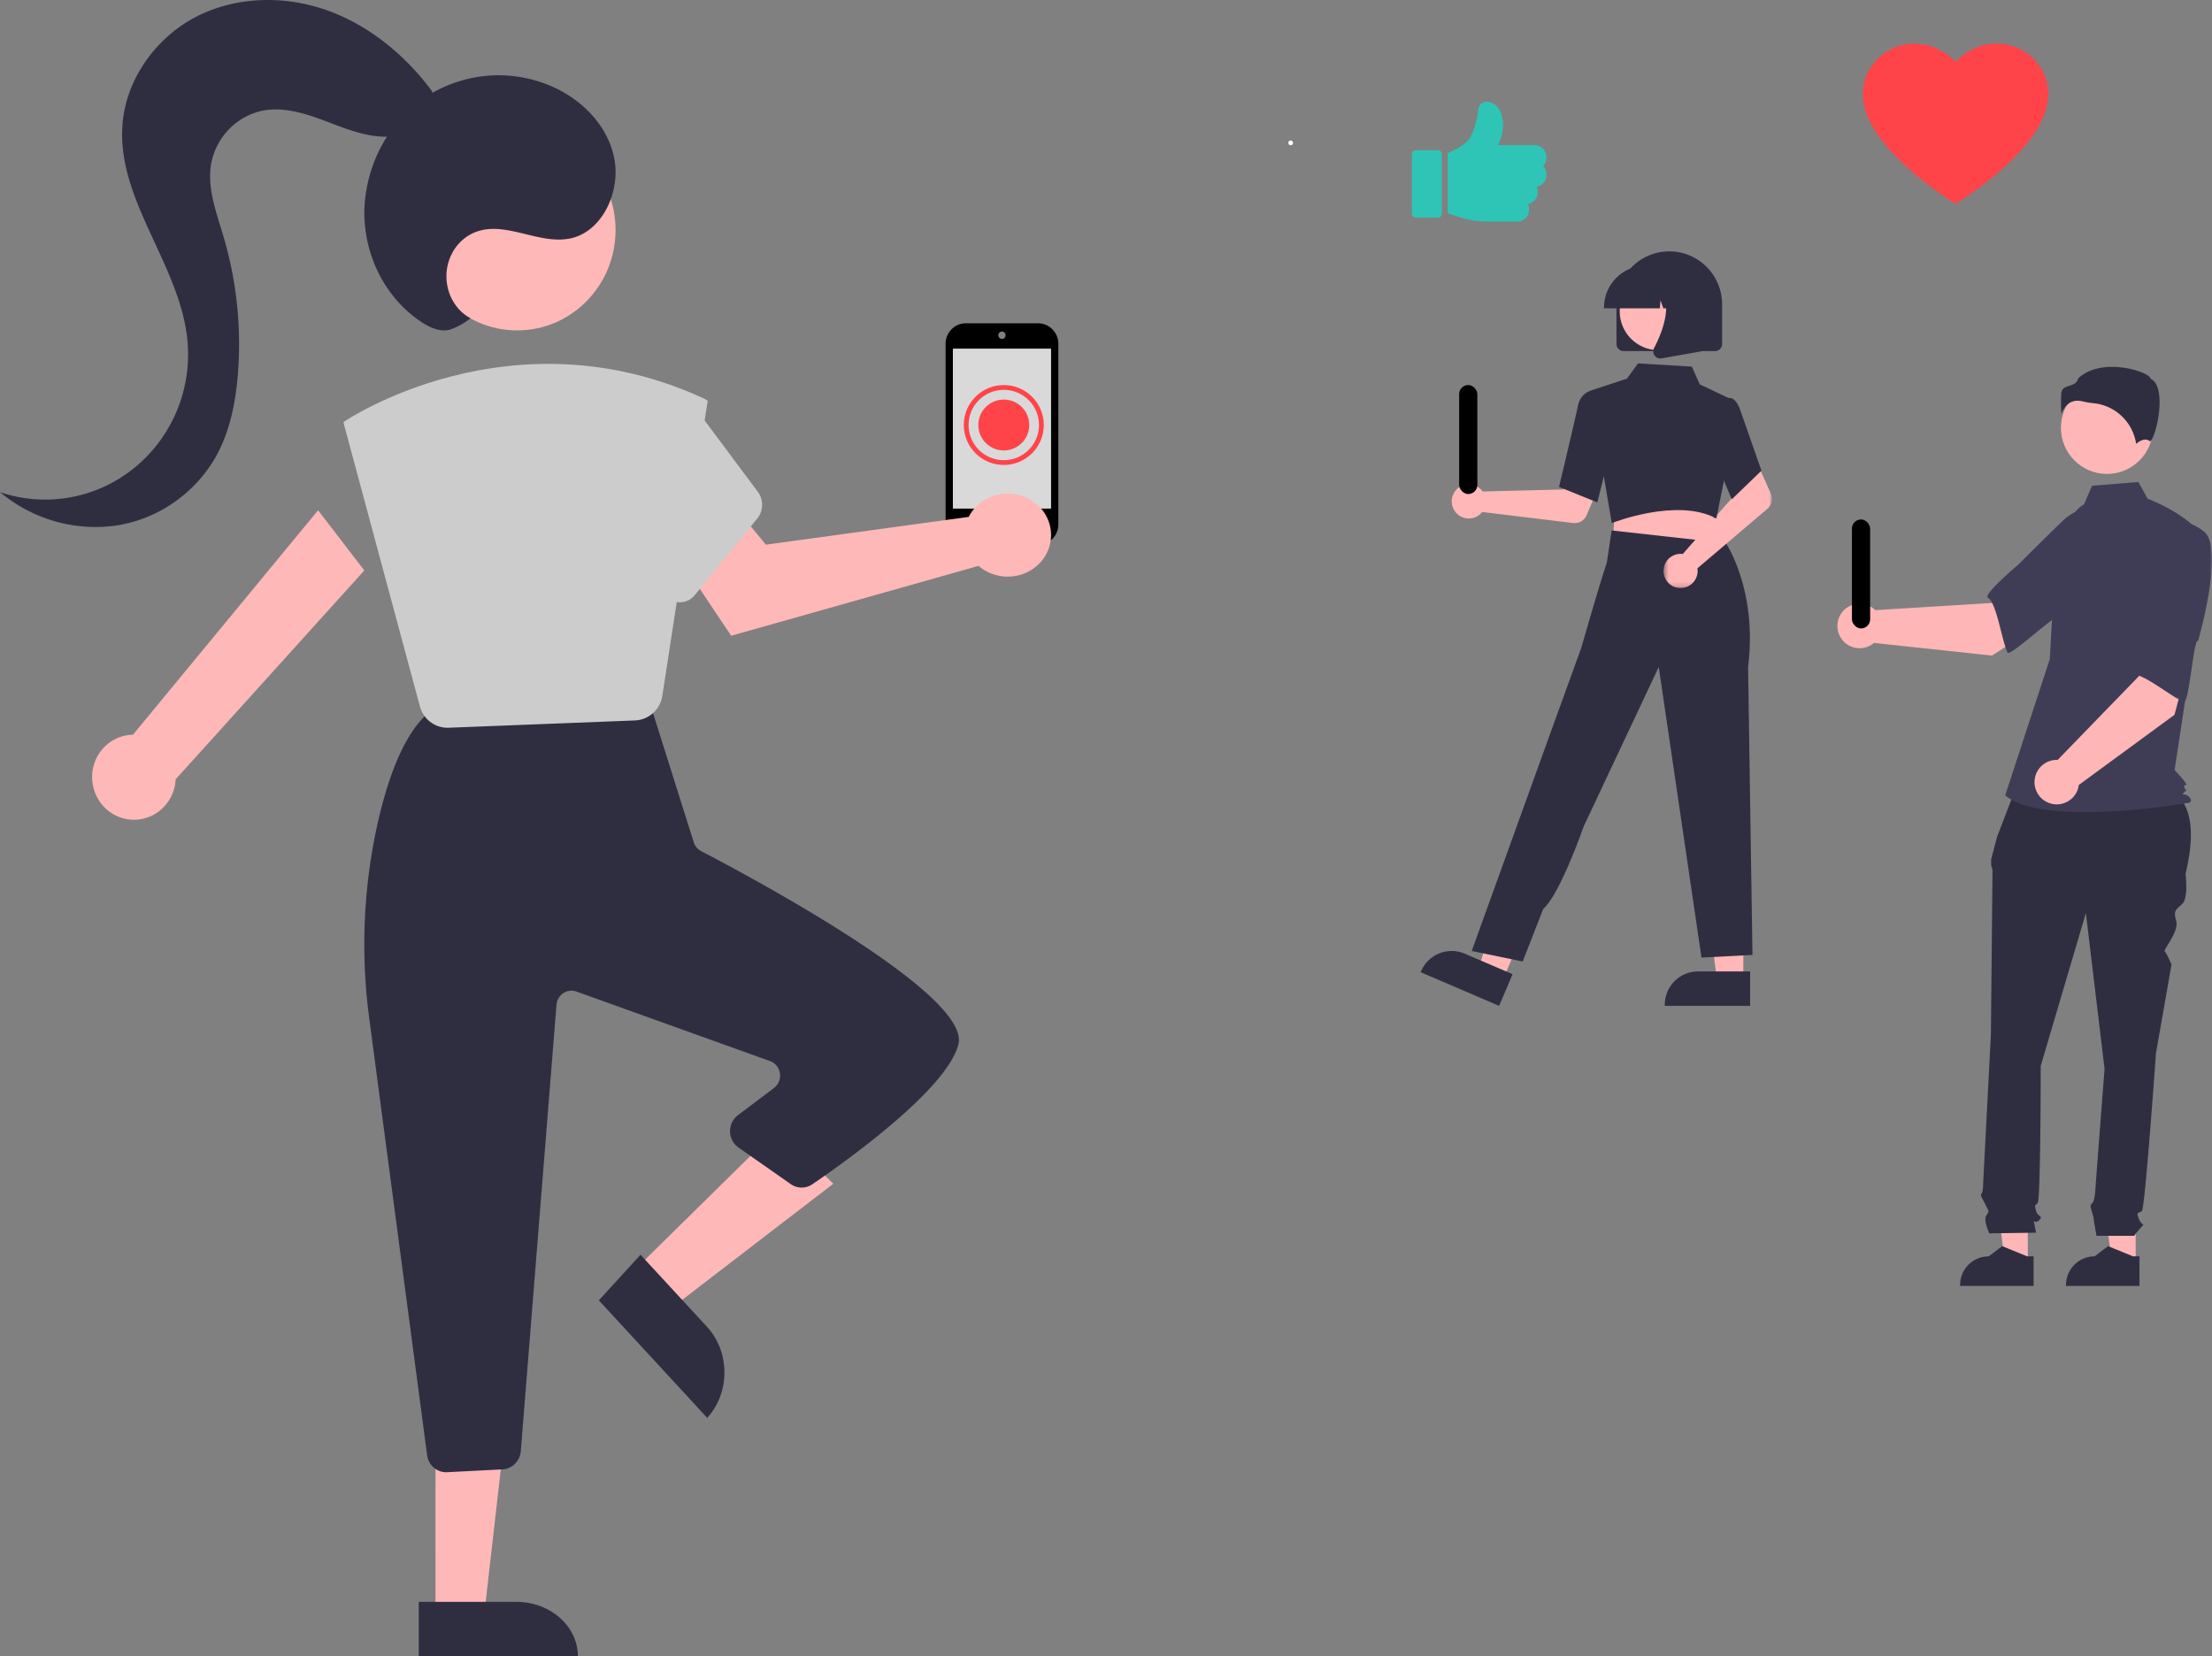 <svg width="462" height="346" viewBox="0 0 462 346" fill="none" xmlns="http://www.w3.org/2000/svg"><rect x="0" y="0" width="462" height="346" fill="#808080" stroke="none"/><path fill-rule="evenodd" clip-rule="evenodd" d="M364.117 204.748h-5.528l-2.631-21.409h8.16l-.001 21.409z" fill="#FFB7B7"/><path fill-rule="evenodd" clip-rule="evenodd" d="M365.527 210.128l-17.825-.001v-.225c0-3.847 3.106-6.966 6.938-6.966h10.887v7.192z" fill="#2F2E41"/><path fill-rule="evenodd" clip-rule="evenodd" d="M313.918 204.624l-5.083-2.18 5.957-20.725 7.504 3.219-8.378 19.686z" fill="#FFB7B7"/><path fill-rule="evenodd" clip-rule="evenodd" d="M313.11 210.128l-16.393-7.03.089-.208c1.505-3.538 5.582-5.18 9.106-3.67l10.012 4.295-2.814 6.613z" fill="#2F2E41"/><path fill-rule="evenodd" clip-rule="evenodd" d="M337.246 106.873l-.399 6.505 11.686 1.255 12.227 1.313-3.599-9.875-19.915.802z" fill="#FFB7B7"/><path fill-rule="evenodd" clip-rule="evenodd" d="M318.036 200.862l-10.653-2.194 17.027-47.171 5.828-16.09s3.696-12.901 5.365-17.893l1.008-6.698 23.858 2.65s6.663 9.825 4.639 25.837l.915 60.188-10.653.548-8.924-60.701-15.663 33.276s-4.935 14.201-8.467 17.277l-4.28 10.971z" fill="#2F2E41"/><mask id="a" style="mask-type:luminance" maskUnits="userSpaceOnUse" x="347" y="96" width="24" height="27"><path fill-rule="evenodd" clip-rule="evenodd" d="M347.45 96.454h22.634v26.393H347.45V96.454z" fill="#fff"/></mask><g mask="url(#a)"><path fill-rule="evenodd" clip-rule="evenodd" d="M350.901 115.701c.189-.004.375.005.562.031l11.129-12.659-1.294-3.89 5.593-2.73 2.958 6.664a2.733 2.733 0 01-.723 3.188l-14.598 12.417a3.573 3.573 0 01-2.969 4.082 3.561 3.561 0 01-4.066-2.981 3.573 3.573 0 013.408-4.122z" fill="#FFB7B7"/></g><path fill-rule="evenodd" clip-rule="evenodd" d="M309.309 102.235c.131.135.252.281.359.435l16.813-.413 1.961-3.6 5.797 2.264-2.856 6.708a2.71 2.71 0 01-2.82 1.634l-18.996-2.304a3.55 3.55 0 01-5 .589 3.584 3.584 0 01-.587-5.02 3.552 3.552 0 015.329-.293z" fill="#FFB7B7"/><path fill-rule="evenodd" clip-rule="evenodd" d="M336.641 109.283l-4.703-27.596 7.868-2.59 2.312-3.181 11.246.67 1.651 3.711 5.997 2.845-.922 17.183-1.617 7.993-.2-.104c-8.106-4.215-21.305.939-21.437.992l-.195.077z" fill="#2F2E41"/><path fill-rule="evenodd" clip-rule="evenodd" d="M333.621 104.946l-8.002-3.214.033-.143c.034-.145 3.441-14.436 3.893-16.732.471-2.394 2.193-3.055 2.266-3.082l.054-.019 3.166.968 1.391 10.973-2.801 11.249zm28.083-.641l-4.643-10.964 1.811-7.638 1.952-2.475a1.12 1.12 0 01.901.01c.721.29 1.334 1.182 1.822 2.649l4.352 12.441-6.195 5.977zm-24.087-32.45v-8.267c0-6.117 4.939-11.076 11.032-11.076 6.094 0 11.033 4.96 11.033 11.076v8.267a1.487 1.487 0 01-1.482 1.488h-19.101a1.487 1.487 0 01-1.482-1.488z" fill="#2F2E41"/><path fill-rule="evenodd" clip-rule="evenodd" d="M346.382 56.91c4.468 0 8.089 3.634 8.089 8.12 0 4.485-3.621 8.12-8.089 8.12s-8.089-3.635-8.089-8.12c0-4.486 3.621-8.12 8.089-8.12z" fill="#FFB7B7"/><path fill-rule="evenodd" clip-rule="evenodd" d="M335.006 64.25c.005-4.837 3.91-8.757 8.727-8.762h1.647c4.818.005 8.722 3.925 8.727 8.761v.166h-3.48l-1.187-3.337-.236 3.337h-1.799l-.599-1.684-.12 1.684h-11.68v-.166z" fill="#2F2E41"/><path fill-rule="evenodd" clip-rule="evenodd" d="M345.586 74.272a1.468 1.468 0 01-.116-1.556c1.745-3.333 4.188-9.49.945-13.286l-.232-.274h9.414v14.192l-8.553 1.514a1.472 1.472 0 01-1.458-.59z" fill="#2F2E41"/><path fill-rule="evenodd" clip-rule="evenodd" d="M269.573 29.356a.492.492 0 11-.002.984.492.492 0 01.002-.984z" fill="#fff"/><g clip-path="url(#clip0_147_2623)"><path fill-rule="evenodd" clip-rule="evenodd" d="M201.708 67.538h15.129c2.314 0 4.209 1.93 4.209 4.288v37.714c0 2.358-1.895 4.288-4.209 4.288h-15.129c-2.316 0-4.21-1.93-4.21-4.288V71.825c0-2.358 1.894-4.287 4.21-4.287zm7.564 1.723c.418 0 .757.346.757.772 0 .427-.339.77-.757.77a.764.764 0 01-.758-.77c0-.425.339-.772.758-.772zm10.12 3.57v33.387h-20.241V72.832h20.241zm-11.853 35.796h3.466c1.436 0 1.436 2.214 0 2.214h-3.466c-1.438 0-1.438-2.214 0-2.214z" fill="#000"/><path fill="#D9D9D9" d="M199.017 72.85h20.509v33.389h-20.509z"/><path d="M217.507 88.786c0 4.333-3.516 7.847-7.855 7.847s-7.856-3.514-7.856-7.847c0-4.334 3.517-7.848 7.856-7.848s7.855 3.514 7.855 7.848z" stroke="#FF4449"/><path d="M214.469 88.786a4.814 4.814 0 01-4.817 4.812 4.815 4.815 0 01-4.818-4.812 4.815 4.815 0 014.818-4.812 4.814 4.814 0 014.817 4.812z" fill="#FF4449" stroke="#FF4449"/></g><path fill-rule="evenodd" clip-rule="evenodd" d="M19.404 164.018c-.92-4.79 2.145-9.433 6.848-10.37.5-.1 1.01-.154 1.52-.163l38.666-46.889 9.653 12.573-39.406 43.638c-.238 4.901-4.331 8.677-9.142 8.434-4.025-.203-7.39-3.189-8.139-7.223zm183.65-57.223a8.594 8.594 0 00-.718 1.185l-42.369 5.803-6.434-7.826-13.596 7.759 12.78 19.092 51.672-14.594c3.71 3.216 9.437 2.943 12.794-.61 3.358-3.554 3.073-9.042-.636-12.258-3.709-3.217-9.436-2.944-12.794.609a8.717 8.717 0 00-.699.84zm-70.988 158.976l7.896 7.709 34.085-26.193-11.654-11.378-30.327 29.862z" fill="#FFB8B8"/><path fill-rule="evenodd" clip-rule="evenodd" d="M147.71 296.197l-22.641-24.55 8.71-9.526 13.894 15.065c4.831 5.238 4.848 13.75.037 19.011z" fill="#2F2E41"/><path fill-rule="evenodd" clip-rule="evenodd" d="M90.96 338.136h10.075l4.793-41.939H90.959l.002 41.939z" fill="#FFB8B8"/><path fill-rule="evenodd" clip-rule="evenodd" d="M120.696 345.998L87.461 346v-11.358l20.393-.001c7.092 0 12.842 5.085 12.842 11.357zm-31.49-42.026L77.17 213.11a116.383 116.383 0 011.724-41.216c2.47-10.862 5.807-18.386 9.917-22.363a4.03 4.03 0 012.365-1.105l39.736-4.238c1.563-.163 3.077.612 3.887 1.989l1.306 2.229c.159.27.287.558.381.859l8.402 26.661c.253.814.815 1.49 1.559 1.877 13.227 6.913 56.195 30.25 53.736 40.319-2.311 9.461-23.941 24.801-30.516 29.275a3.94 3.94 0 01-4.516-.034l-10.914-7.644c-1.844-1.292-2.316-3.869-1.054-5.756.257-.383.574-.719.938-.994l7.527-5.677c1.399-1.056 1.697-3.073.665-4.504a3.145 3.145 0 00-1.49-1.128l-40.419-14.519c-1.64-.589-3.435.294-4.01 1.972-.089.26-.145.531-.167.805l-7.452 93.244c-.171 2.068-1.806 3.69-3.83 3.797l-11.531.59a2.93 2.93 0 01-.21.007c-2.024.007-3.738-1.528-4-3.584z" fill="#2F2E41"/><path fill-rule="evenodd" clip-rule="evenodd" d="M108.014 27.086c11.352 0 20.553 9.388 20.553 20.97 0 11.581-9.201 20.97-20.553 20.97s-20.553-9.389-20.553-20.97c0-11.582 9.201-20.97 20.553-20.97z" fill="#FFB8B8"/><path fill-rule="evenodd" clip-rule="evenodd" d="M87.692 147.543L71.718 88.195l.273-.188c.344-.235 34.775-23.386 75.087-4.73l.731.427-9.466 61.599c-.426 2.9-2.817 5.082-5.694 5.198l-38.95 1.525c-.08.002-.157.004-.236.004-2.699.007-5.066-1.834-5.771-4.487z" fill="#CCC"/><path fill-rule="evenodd" clip-rule="evenodd" d="M141.826 125.813c-1.253-.066-2.406-.748-3.123-1.846l-10.136-15.441 4.876-21.84 9.653-2.807 1.802.917 13.372 17.926c1.245 1.637 1.206 3.992-.093 5.582l-13.065 16.022c-.769.95-1.89 1.495-3.067 1.492-.073 0-.146-.002-.219-.005z" fill="#CCC"/><path fill-rule="evenodd" clip-rule="evenodd" d="M98.277 66.5c-4.527-2.456-6.334-8.374-4.038-13.218 1.028-2.166 2.77-3.85 4.888-4.724 6.365-2.628 13.501 2.735 20.174 1.21 6.65-1.52 10.498-10.025 8.91-17.1-1.587-7.075-7.365-12.403-13.736-14.948-8.428-3.359-17.827-2.437-25.544 2.505-7.655 5.098-12.46 13.915-12.835 23.553-.176 9.672 4.488 18.708 12.233 23.699 1.697 1.045 3.67 1.885 5.578 1.414a15.195 15.195 0 004.37-2.39z" fill="#2F2E41"/><path fill-rule="evenodd" clip-rule="evenodd" d="M90.244 19.065C84.596 11.446 76.972 5.185 68.1 2.083c-8.87-3.104-19.009-2.854-27.34 1.53C32.427 8 26.214 16.71 25.565 26.23c-1.08 15.844 12.23 29.312 13.597 45.133 1.441 16.697-10.698 31.422-27.113 32.888A29.36 29.36 0 010 102.808c6.76 5.66 15.536 8.194 24.212 6.989 8.675-1.324 16.305-6.547 20.78-14.223 2.995-5.293 4.226-11.443 4.703-17.532a79.155 79.155 0 00-2.996-28.562c-1.493-5.046-3.518-10.24-2.571-15.421 1.103-5.51 5.332-9.817 10.746-10.948 4.281-.815 8.657.514 12.745 2.043 4.087 1.53 8.208 3.3 12.561 3.4 4.354.101 9.097-1.926 10.78-6.011l-.716-3.478z" fill="#2F2E41"/><rect x="304.761" y="80.438" width="3.798" height="22.765" rx="1.899" fill="#000"/><path fill-rule="evenodd" clip-rule="evenodd" d="M446.061 264.287h-4.908l-2.335-18.113h7.244l-.001 18.113z" fill="#FFB6B6"/><path fill-rule="evenodd" clip-rule="evenodd" d="M446.856 268.633h-15.349v-.194a5.98 5.98 0 015.974-5.984h.001l2.803-2.13 5.231 2.131h1.34v6.177z" fill="#2F2E41"/><path fill-rule="evenodd" clip-rule="evenodd" d="M423.527 264.012h-4.76l-2.265-18.388h7.026l-.001 18.388z" fill="#FFB6B6"/><path fill-rule="evenodd" clip-rule="evenodd" d="M424.741 268.633h-15.349v-.194a5.98 5.98 0 015.975-5.984l2.804-2.13 5.231 2.131h1.339v6.177zm-3.274-105.149l30.962.775c5.88 3.199 5.969 10.122 4.042 18.342 0 0 .651 4.885-.65 6.188-1.301 1.303-1.951 1.303-1.301 3.583.651 2.28-2.786 6.003-2.369 6.421.418.418 1.393 2.699 1.393 2.699l-3.252 18.564s-2.276 32.245-2.926 32.897c-.651.651-1.301 0-.651 1.628.65 1.629 1.301.977.651 1.629a23.926 23.926 0 00-1.627 1.954h-7.863s-.592-3.257-.592-3.583c0-.326-.651-2.28-.651-2.606 0-.326.575-.901.575-.901.199-.662.333-1.342.401-2.03 0-.652 1.951-25.731 1.951-25.731l-3.902-32.57-9.432 31.919s0 28.011-.65 28.662c-.651.651-.651.325-.325 1.629.325 1.302 1.626.976.65 1.954-.976.977-1.301-.652-.976.977l.326 1.628-9.757.14s-1.301-2.745-.65-3.723c.65-.976.611-.71-.182-2.309-.794-1.599-1.119-1.924-.794-2.25.326-.326.325-2.058.325-2.058l1.627-31.164s.325-32.896.325-33.873a3.261 3.261 0 00-.27-1.465v-1.327l1.245-4.699 4.347-11.3z" fill="#2F2E41"/><path fill-rule="evenodd" clip-rule="evenodd" d="M440.066 79.738c5.313 0 9.62 4.314 9.62 9.634 0 5.321-4.307 9.635-9.62 9.635-5.313 0-9.62-4.314-9.62-9.635 0-5.32 4.307-9.634 9.62-9.634z" fill="#FFB6B6"/><path fill-rule="evenodd" clip-rule="evenodd" d="M435.256 105.375c-2.073 1.234-3.312 3.501-4.024 5.808a55.094 55.094 0 00-2.362 13.151l-.752 13.362-9.31 28.454c8.069 6.837 38.397 1.554 38.397 1.554s.931-.311 0-1.243c-.931-.933-1.837-.107-.906-1.039.931-.932.289.106-.021-.826-.311-.933 0-.311.31-.622s-2.402-3.108-2.402-3.108l2.482-16.332 3.104-32.944c-3.724-4.662-11.214-7.41-11.214-7.41l-1.935-3.488-9.675.775-1.692 3.908z" fill="#3F3D56"/><path fill-rule="evenodd" clip-rule="evenodd" d="M433.936 83.718a4.54 4.54 0 011.103.145c.711.171 1.432.293 2.16.363 4.583.432 8.28 3.94 8.959 8.499.559-.488 1.831-1.386 2.873-.552.016.014.025.02.062.003.692-.329 1.922-4.378 1.959-7.943.019-1.892-.278-4.308-1.806-5.073l-.081-.04-.021-.088c-.102-.426-1.243-1.153-3.225-1.718-3.603-1.028-8.867-1.176-11.891 1.77-.229.993-1.079 1.265-1.831 1.506-.833.267-1.552.497-1.666 1.52a31.577 31.577 0 00.021 4.372 4.46 4.46 0 011.584-2.228 3.134 3.134 0 011.8-.536z" fill="#2F2E41"/><path fill-rule="evenodd" clip-rule="evenodd" d="M416.031 136.953l15.714-10.079-7.915-10.537-7.815 9.628-24.351 1.496a4.635 4.635 0 00-6.563.038 4.651 4.651 0 00.038 6.572 4.635 4.635 0 006.265.239l24.627 2.643z" fill="#FFB6B6"/><path fill-rule="evenodd" clip-rule="evenodd" d="M446.33 112.806c.912 5.528-16.311 16.083-16.311 16.083 0-1.297-10.28 8.498-10.744 7.422-1.319-3.059-2.246-10.302-4.089-11.461-1.054-.664 6.347-6.892 6.347-6.892s3.874-3.909 8.958-8.839a11.849 11.849 0 0110.984-3.216s3.943 1.375 4.855 6.903z" fill="#3F3D56"/><path fill-rule="evenodd" clip-rule="evenodd" d="M454.161 149.332l4.841-18.049-12.936-2.453.696 12.389-16.997 17.528a4.644 4.644 0 00-4.827 4.454 4.645 4.645 0 004.447 4.834 4.644 4.644 0 004.793-4.049l19.983-14.654z" fill="#FFB6B6"/><mask id="b" style="mask-type:luminance" maskUnits="userSpaceOnUse" x="444" y="108" width="18" height="39"><path fill-rule="evenodd" clip-rule="evenodd" d="M444.869 108.829H462v37.853h-17.131v-37.853z" fill="#fff"/></mask><g mask="url(#b)"><path fill-rule="evenodd" clip-rule="evenodd" d="M460.326 111.046c4.391 3.472-1.245 22.891-1.245 22.891-.872-.959-1.886 13.215-2.953 12.732-3.031-1.371-8.587-6.101-10.729-5.716-1.225.221.058-9.375.058-9.375s.236-5.502.68-12.575a11.882 11.882 0 015.959-9.785s3.839-1.643 8.23 1.828z" fill="#3F3D56"/></g><rect x="386.799" y="108.516" width="3.798" height="22.765" rx="1.899" fill="#000"/><g clip-path="url(#clip1_147_2623)" fill="#2EC4B6"><path d="M300.36 31.384h-4.689a.777.777 0 00-.785.784v12.5c0 .438.343.784.785.784h4.694c.437 0 .78-.342.78-.783V32.168a.775.775 0 00-.78-.784h-.005zm22.632 1.482c0-1.274-.875-2.562-2.548-2.562h-7.58c1.083-1.937 1.403-4.657.65-6.647-.55-1.463-1.606-2.32-2.972-2.405h-.022a1.63 1.63 0 00-1.732 1.495c-.194 1.973-1.06 5.467-2.304 6.706-1.046 1.044-1.939 1.481-3.423 2.206-.216.104-.45.22-.698.342.004.055.009.108.009.163v12.37c.18.063.356.121.527.18 2.449.842 4.563 1.572 7.796 1.572h6.128c1.673 0 2.548-1.288 2.548-2.563a2.74 2.74 0 00-.23-1.103 2.44 2.44 0 001.407-.775c.41-.463.636-1.085.636-1.742 0-.379-.077-.757-.23-1.1 1.343-.229 2.042-1.382 2.042-2.52 0-.663-.234-1.325-.694-1.811.46-.487.694-1.153.694-1.81l-.004.004z"/></g><g clip-path="url(#clip2_147_2623)"><path fill-rule="evenodd" clip-rule="evenodd" d="M408.109 42.39c-3.49-2.266-8.995-6.186-13.175-10.8-4.278-4.719-7.177-10.173-5.249-15.42a10.759 10.759 0 013.328-4.647 10.847 10.847 0 015.244-2.303 11.109 11.109 0 015.689.67 13.047 13.047 0 014.502 2.997 13.076 13.076 0 014.502-2.997 11.143 11.143 0 015.688-.67 10.85 10.85 0 015.245 2.303 10.765 10.765 0 013.327 4.646c1.929 5.248-.966 10.702-5.244 15.422-4.184 4.617-9.697 8.54-13.188 10.807a.607.607 0 01-.669-.008z" fill="#FF4449"/></g><defs><clipPath id="clip0_147_2623"><path fill="#fff" transform="translate(197.498 67.538)" d="M0 0h23.548v46.29H0z"/></clipPath><clipPath id="clip1_147_2623"><path fill="#fff" transform="translate(294.886 21.248)" d="M0 0h28.105v25.042H0z"/></clipPath><clipPath id="clip2_147_2623"><path fill="#fff" transform="translate(389.078 9.106)" d="M0 0h38.74v33.389H0z"/></clipPath></defs></svg>